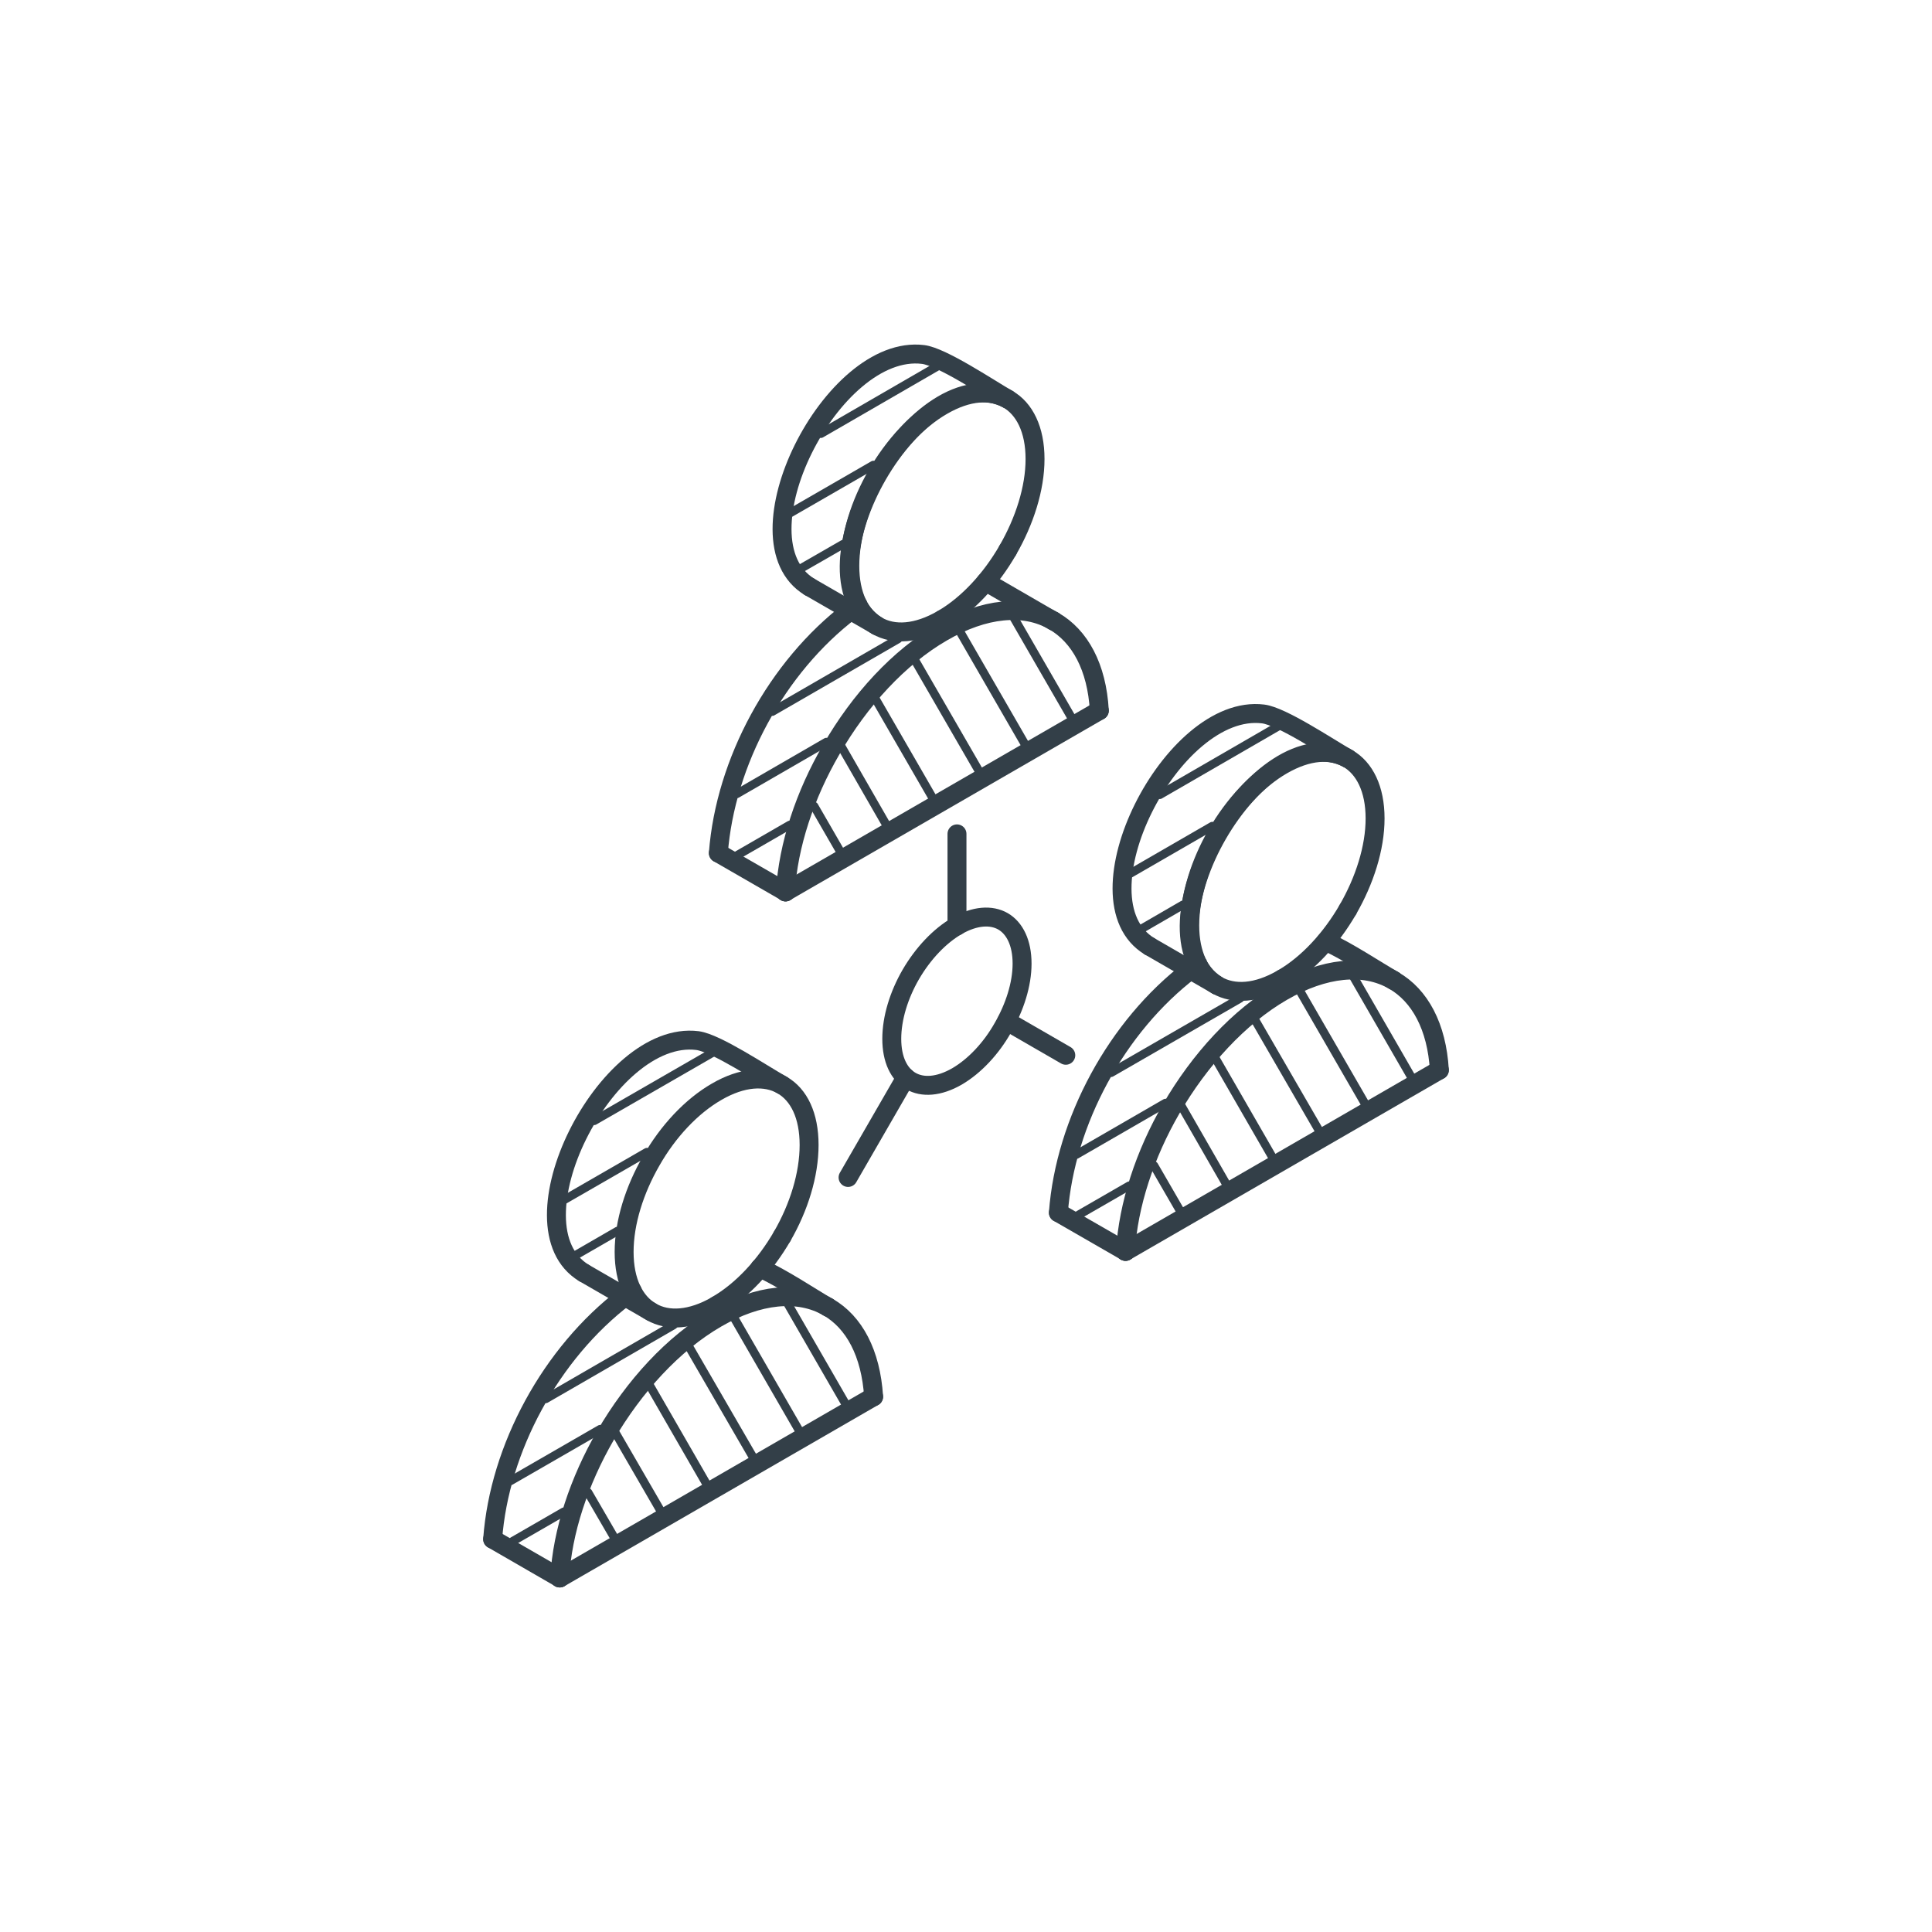 <?xml version="1.0" encoding="utf-8"?>
<!-- Generator: Adobe Illustrator 16.0.0, SVG Export Plug-In . SVG Version: 6.00 Build 0)  -->
<!DOCTYPE svg PUBLIC "-//W3C//DTD SVG 1.1//EN" "http://www.w3.org/Graphics/SVG/1.1/DTD/svg11.dtd">
<svg version="1.1" id="artwork" xmlns="http://www.w3.org/2000/svg" xmlns:xlink="http://www.w3.org/1999/xlink" x="0px" y="0px"
	 width="408.189px" height="408.191px" viewBox="0 0 408.189 408.191" enable-background="new 0 0 408.189 408.191"
	 xml:space="preserve">
<g id="telefonie-en-e-mail">
	<g>
		
			<line fill="none" stroke="#333F48" stroke-width="4" stroke-linecap="round" stroke-linejoin="round" stroke-miterlimit="22.926" x1="225.178" y1="222.955" x2="212.693" y2="215.748"/>
		
			<path fill="none" stroke="#333F48" stroke-width="4" stroke-linecap="round" stroke-linejoin="round" stroke-miterlimit="22.926" d="
			M284.758,192.201c3.543-6.135,5.767-13.047,5.767-19.277c0-6.25-2.224-10.625-5.767-12.674c-3.543-2.027-8.403-1.738-13.825,1.389
			c-5.397,3.104-10.259,8.451-13.828,14.586c-3.519,6.129-5.74,13.043-5.74,19.273c0,6.229,2.224,10.604,5.74,12.652
			c3.569,2.055,8.431,1.76,13.828-1.369"/>
		
			<path fill="none" stroke="#333F48" stroke-width="4" stroke-linecap="round" stroke-linejoin="round" stroke-miterlimit="22.926" d="
			M270.932,206.781c5.422-3.123,10.282-8.473,13.825-14.58"/>
		
			<path fill="none" stroke="#333F48" stroke-width="4" stroke-linecap="round" stroke-linejoin="round" stroke-miterlimit="22.926" d="
			M304.104,226.08c-0.537-9.209-4.127-15.756-9.649-18.93"/>
		
			<line fill="none" stroke="#333F48" stroke-width="4" stroke-linecap="round" stroke-linejoin="round" stroke-miterlimit="22.926" x1="237.783" y1="264.387" x2="304.104" y2="226.08"/>
		
			<path fill="none" stroke="#333F48" stroke-width="4" stroke-linecap="round" stroke-linejoin="round" stroke-miterlimit="22.926" d="
			M294.453,207.15c-6.277-3.617-14.679-2.76-23.521,2.344c-9.162,5.301-17.468,14.391-23.5,24.795
			c-5.521,9.551-9.063,20.227-9.647,30.1"/>
		
			<path fill="none" stroke="#333F48" stroke-width="4" stroke-linecap="round" stroke-linejoin="round" stroke-miterlimit="22.926" d="
			M257.104,208.15c-17.808-11.312,8.967-57.695,27.653-47.9"/>
		
			<line fill="none" stroke="#333F48" stroke-width="4" stroke-linecap="round" stroke-linejoin="round" stroke-miterlimit="22.926" x1="242.887" y1="199.941" x2="257.104" y2="208.15"/>
		
			<path fill="none" stroke="#333F48" stroke-width="4" stroke-linecap="round" stroke-linejoin="round" stroke-miterlimit="22.926" d="
			M284.758,160.25c-4.301-2.469-13.926-8.916-17.881-9.406c-19.272-2.395-40.26,39.256-23.989,49.098"/>
		
			<path fill="none" stroke="#333F48" stroke-width="4" stroke-linecap="round" stroke-linejoin="round" stroke-miterlimit="22.926" d="
			M253.1,203.754c-0.05,0-0.05,0-0.05,0"/>
		
			<path fill="none" stroke="#333F48" stroke-width="4" stroke-linecap="round" stroke-linejoin="round" stroke-miterlimit="22.926" d="
			M223.613,256.203c1.439-19.225,12.313-39.381,27.925-51.273"/>
		
			<line fill="none" stroke="#333F48" stroke-width="4" stroke-linecap="round" stroke-linejoin="round" stroke-miterlimit="22.926" x1="237.832" y1="264.387" x2="223.613" y2="256.203"/>
		
			<path fill="none" stroke="#333F48" stroke-width="4" stroke-linecap="round" stroke-linejoin="round" stroke-miterlimit="22.926" d="
			M280.115,198.893c4.888,2.248,10.287,5.914,14.339,8.229"/>
		
			<path fill="none" stroke="#333F48" stroke-width="4" stroke-linecap="round" stroke-linejoin="round" stroke-miterlimit="22.926" d="
			M165.256,261.21c3.543-6.133,5.69-13.047,5.69-19.299c0-6.231-2.147-10.604-5.69-12.652c-3.543-2.03-8.43-1.737-13.825,1.392
			c-5.397,3.104-10.336,8.451-13.828,14.584c-3.543,6.133-5.74,13.043-5.74,19.272s2.197,10.601,5.74,12.652
			c3.492,2.053,8.43,1.758,13.828-1.367"/>
		
			<path fill="none" stroke="#333F48" stroke-width="4" stroke-linecap="round" stroke-linejoin="round" stroke-miterlimit="22.926" d="
			M151.43,275.77c5.396-3.104,10.282-8.455,13.825-14.56"/>
		
			<path fill="none" stroke="#333F48" stroke-width="4" stroke-linecap="round" stroke-linejoin="round" stroke-miterlimit="22.926" d="
			M184.576,295.089c-0.584-9.209-4.103-15.754-9.625-18.93"/>
		
			<line fill="none" stroke="#333F48" stroke-width="4" stroke-linecap="round" stroke-linejoin="round" stroke-miterlimit="22.926" x1="118.256" y1="333.392" x2="184.576" y2="295.089"/>
		
			<path fill="none" stroke="#333F48" stroke-width="4" stroke-linecap="round" stroke-linejoin="round" stroke-miterlimit="22.926" d="
			M174.951,276.16c-6.275-3.617-14.703-2.76-23.521,2.344c-9.187,5.305-17.468,14.391-23.522,24.795
			c-5.521,9.553-9.113,20.229-9.65,30.094"/>
		
			<line fill="none" stroke="#333F48" stroke-width="4" stroke-linecap="round" stroke-linejoin="round" stroke-miterlimit="22.926" x1="123.385" y1="268.951" x2="137.602" y2="277.16"/>
		
			<path fill="none" stroke="#333F48" stroke-width="4" stroke-linecap="round" stroke-linejoin="round" stroke-miterlimit="22.926" d="
			M165.256,229.259c-4.371-2.471-13.948-8.895-17.905-9.407c-19.272-2.394-40.233,39.258-23.966,49.102"/>
		
			<line fill="none" stroke="#333F48" stroke-width="4" stroke-linecap="round" stroke-linejoin="round" stroke-miterlimit="22.926" x1="133.6" y1="272.764" x2="133.547" y2="272.764"/>
		
			<path fill="none" stroke="#333F48" stroke-width="4" stroke-linecap="round" stroke-linejoin="round" stroke-miterlimit="22.926" d="
			M174.951,276.186c-4.076-2.396-9.479-6.037-14.408-8.308"/>
		
			<line fill="none" stroke="#333F48" stroke-width="4" stroke-linecap="round" stroke-linejoin="round" stroke-miterlimit="22.926" x1="104.086" y1="325.189" x2="118.256" y2="333.369"/>
		
			<path fill="none" stroke="#333F48" stroke-width="4" stroke-linecap="round" stroke-linejoin="round" stroke-miterlimit="22.926" d="
			M132.035,273.984c-15.611,11.896-26.533,31.975-27.949,51.202"/>
		
			<line fill="none" stroke="#333F48" stroke-width="4" stroke-linecap="round" stroke-linejoin="round" stroke-miterlimit="22.926" x1="202.189" y1="195.645" x2="202.189" y2="176.178"/>
		
			<path fill="none" stroke="#333F48" stroke-width="4" stroke-linecap="round" stroke-linejoin="round" stroke-miterlimit="22.926" d="
			M212.914,116.254c3.543-6.133,5.767-13.047,5.767-19.275s-2.224-10.625-5.767-12.652c-3.519-2.055-8.401-1.76-13.802,1.367
			c-5.401,3.102-10.282,8.477-13.825,14.586c-3.545,6.129-5.74,13.043-5.74,19.273c0,6.23,2.195,10.598,5.74,12.652
			c3.543,2.053,8.424,1.758,13.825-1.369"/>
		
			<path fill="none" stroke="#333F48" stroke-width="4" stroke-linecap="round" stroke-linejoin="round" stroke-miterlimit="22.926" d="
			M199.113,130.836c5.398-3.127,10.283-8.479,13.802-14.582"/>
		
			<path fill="none" stroke="#333F48" stroke-width="4" stroke-linecap="round" stroke-linejoin="round" stroke-miterlimit="22.926" d="
			M232.262,150.135c-0.513-9.211-4.104-15.756-9.648-18.932"/>
		
			<line fill="none" stroke="#333F48" stroke-width="4" stroke-linecap="round" stroke-linejoin="round" stroke-miterlimit="22.926" x1="165.939" y1="188.438" x2="232.262" y2="150.135"/>
		
			<path fill="none" stroke="#333F48" stroke-width="4" stroke-linecap="round" stroke-linejoin="round" stroke-miterlimit="22.926" d="
			M222.613,131.203c-6.254-3.617-14.68-2.764-23.5,2.346c-9.188,5.301-17.489,14.389-23.473,24.793
			c-5.572,9.574-9.115,20.227-9.701,30.096"/>
		
			<path fill="none" stroke="#333F48" stroke-width="4" stroke-linecap="round" stroke-linejoin="round" stroke-miterlimit="22.926" d="
			M185.287,132.205c-17.836-11.311,8.938-57.674,27.627-47.879"/>
		
			<line fill="none" stroke="#333F48" stroke-width="4" stroke-linecap="round" stroke-linejoin="round" stroke-miterlimit="22.926" x1="171.043" y1="123.996" x2="185.287" y2="132.205"/>
		
			<path fill="none" stroke="#333F48" stroke-width="4" stroke-linecap="round" stroke-linejoin="round" stroke-miterlimit="22.926" d="
			M212.914,84.326c-4.274-2.492-13.927-8.941-17.881-9.432c-19.272-2.391-40.234,39.26-23.99,49.102"/>
		
			<line fill="none" stroke="#333F48" stroke-width="4" stroke-linecap="round" stroke-linejoin="round" stroke-miterlimit="22.926" x1="222.613" y1="131.227" x2="208.275" y2="122.922"/>
		
			<line fill="none" stroke="#333F48" stroke-width="4" stroke-linecap="round" stroke-linejoin="round" stroke-miterlimit="22.926" x1="151.771" y1="180.232" x2="166.014" y2="188.438"/>
		
			<path fill="none" stroke="#333F48" stroke-width="4" stroke-linecap="round" stroke-linejoin="round" stroke-miterlimit="22.926" d="
			M179.715,129.029c-15.633,11.895-26.479,32-27.942,51.203"/>
		
			<path fill="none" stroke="#333F48" stroke-width="4" stroke-linecap="round" stroke-linejoin="round" stroke-miterlimit="22.926" d="
			M181.279,127.809c-0.073,0-0.073,0-0.073,0"/>
		
			<line fill="none" stroke="#333F48" stroke-width="4" stroke-linecap="round" stroke-linejoin="round" stroke-miterlimit="22.926" x1="179.178" y1="248.773" x2="191.369" y2="227.645"/>
		
			<path fill="none" stroke="#333F48" stroke-width="4" stroke-linecap="round" stroke-linejoin="round" stroke-miterlimit="22.926" d="
			M202.189,227.427c3.765-2.2,7.256-5.963,9.697-10.288c2.491-4.322,4.057-9.158,4.057-13.555c0-4.397-1.563-7.477-4.004-8.914
			c-2.494-1.443-5.985-1.223-9.75,0.949c-3.66,2.125-7.155,5.791-9.771,10.287c-2.494,4.32-4.006,9.184-4.006,13.58
			C188.414,228.253,194.521,231.824,202.189,227.427z"/>
		<g>
			
				<line fill="none" stroke="#333F48" stroke-width="1.8" stroke-linecap="round" stroke-miterlimit="10" x1="249.336" y1="255.809" x2="243.814" y2="246.257"/>
		</g>
		<g>
			
				<line fill="none" stroke="#333F48" stroke-width="1.8" stroke-linecap="round" stroke-miterlimit="10" x1="259.205" y1="250.387" x2="249.631" y2="233.725"/>
		</g>
		<g>
			
				<line fill="none" stroke="#333F48" stroke-width="1.8" stroke-linecap="round" stroke-miterlimit="10" x1="269.076" y1="244.916" x2="256.715" y2="223.468"/>
		</g>
		<g>
			
				<line fill="none" stroke="#333F48" stroke-width="1.8" stroke-linecap="round" stroke-miterlimit="10" x1="278.967" y1="239.343" x2="264.971" y2="215.164"/>
		</g>
		<g>
			
				<line fill="none" stroke="#333F48" stroke-width="1.8" stroke-linecap="round" stroke-miterlimit="10" x1="288.715" y1="233.725" x2="274.426" y2="208.982"/>
		</g>
		<g>
			
				<line fill="none" stroke="#333F48" stroke-width="1.8" stroke-linecap="round" stroke-miterlimit="10" x1="298.412" y1="227.962" x2="285.928" y2="206.318"/>
		</g>
		<g>
			
				<line fill="none" stroke="#333F48" stroke-width="1.8" stroke-linecap="round" stroke-miterlimit="10" x1="238.59" y1="250.512" x2="227.912" y2="256.667"/>
		</g>
		<g>
			
				<line fill="none" stroke="#333F48" stroke-width="1.8" stroke-linecap="round" stroke-miterlimit="10" x1="246.258" y1="233.044" x2="227.4" y2="243.939"/>
		</g>
		<g>
			
				<line fill="none" stroke="#333F48" stroke-width="1.8" stroke-linecap="round" stroke-miterlimit="10" x1="261.99" y1="210.936" x2="234.752" y2="226.643"/>
		</g>
		<g>
			
				<line fill="none" stroke="#333F48" stroke-width="1.8" stroke-linecap="round" stroke-miterlimit="10" x1="249.922" y1="191.174" x2="241.324" y2="196.156"/>
		</g>
		<g>
			
				<line fill="none" stroke="#333F48" stroke-width="1.8" stroke-linecap="round" stroke-miterlimit="10" x1="256.129" y1="174.539" x2="238.879" y2="184.504"/>
		</g>
		<g>
			
				<line fill="none" stroke="#333F48" stroke-width="1.8" stroke-linecap="round" stroke-miterlimit="10" x1="270.246" y1="153.334" x2="245.037" y2="167.916"/>
		</g>
		<g>
			
				<line fill="none" stroke="#333F48" stroke-width="1.8" stroke-linecap="round" stroke-miterlimit="10" x1="119.135" y1="319.396" x2="108.336" y2="325.625"/>
		</g>
		<g>
			
				<line fill="none" stroke="#333F48" stroke-width="1.8" stroke-linecap="round" stroke-miterlimit="10" x1="126.807" y1="301.955" x2="107.873" y2="312.875"/>
		</g>
		<g>
			
				<line fill="none" stroke="#333F48" stroke-width="1.8" stroke-linecap="round" stroke-miterlimit="10" x1="142.314" y1="279.945" x2="115.301" y2="295.555"/>
		</g>
		<g>
			
				<line fill="none" stroke="#333F48" stroke-width="1.8" stroke-linecap="round" stroke-miterlimit="10" x1="130.471" y1="260.083" x2="121.746" y2="265.119"/>
		</g>
		<g>
			
				<line fill="none" stroke="#333F48" stroke-width="1.8" stroke-linecap="round" stroke-miterlimit="10" x1="136.676" y1="243.425" x2="119.305" y2="253.439"/>
		</g>
		<g>
			
				<line fill="none" stroke="#333F48" stroke-width="1.8" stroke-linecap="round" stroke-miterlimit="10" x1="150.672" y1="222.32" x2="125.533" y2="236.805"/>
		</g>
		<g>
			
				<line fill="none" stroke="#333F48" stroke-width="1.8" stroke-linecap="round" stroke-miterlimit="10" x1="129.762" y1="324.82" x2="124.242" y2="315.316"/>
		</g>
		<g>
			
				<line fill="none" stroke="#333F48" stroke-width="1.8" stroke-linecap="round" stroke-miterlimit="10" x1="139.703" y1="319.421" x2="130.055" y2="302.761"/>
		</g>
		<g>
			
				<line fill="none" stroke="#333F48" stroke-width="1.8" stroke-linecap="round" stroke-miterlimit="10" x1="149.496" y1="313.923" x2="137.139" y2="292.479"/>
		</g>
		<g>
			
				<line fill="none" stroke="#333F48" stroke-width="1.8" stroke-linecap="round" stroke-miterlimit="10" x1="159.391" y1="308.378" x2="145.395" y2="284.221"/>
		</g>
		<g>
			
				<line fill="none" stroke="#333F48" stroke-width="1.8" stroke-linecap="round" stroke-miterlimit="10" x1="169.139" y1="302.761" x2="154.848" y2="277.992"/>
		</g>
		<g>
			
				<line fill="none" stroke="#333F48" stroke-width="1.8" stroke-linecap="round" stroke-miterlimit="10" x1="178.885" y1="297.021" x2="166.357" y2="275.307"/>
		</g>
		<g>
			
				<line fill="none" stroke="#333F48" stroke-width="1.8" stroke-linecap="round" stroke-miterlimit="10" x1="166.867" y1="174.293" x2="155.9" y2="180.621"/>
		</g>
		<g>
			
				<line fill="none" stroke="#333F48" stroke-width="1.8" stroke-linecap="round" stroke-miterlimit="10" x1="174.609" y1="156.779" x2="155.68" y2="167.723"/>
		</g>
		<g>
			
				<line fill="none" stroke="#333F48" stroke-width="1.8" stroke-linecap="round" stroke-miterlimit="10" x1="189.756" y1="134.99" x2="163.156" y2="150.355"/>
		</g>
		<g>
			
				<line fill="none" stroke="#333F48" stroke-width="1.8" stroke-linecap="round" stroke-miterlimit="10" x1="178.152" y1="114.959" x2="169.311" y2="120.041"/>
		</g>
		<g>
			
				<line fill="none" stroke="#333F48" stroke-width="1.8" stroke-linecap="round" stroke-miterlimit="10" x1="184.529" y1="98.248" x2="167.037" y2="108.338"/>
		</g>
		<g>
			
				<line fill="none" stroke="#333F48" stroke-width="1.8" stroke-linecap="round" stroke-miterlimit="10" x1="198.186" y1="77.313" x2="173.438" y2="91.627"/>
		</g>
		<g>
			
				<line fill="none" stroke="#333F48" stroke-width="1.8" stroke-linecap="round" stroke-miterlimit="10" x1="177.494" y1="179.838" x2="171.996" y2="170.311"/>
		</g>
		<g>
			
				<line fill="none" stroke="#333F48" stroke-width="1.8" stroke-linecap="round" stroke-miterlimit="10" x1="187.361" y1="174.439" x2="177.787" y2="157.781"/>
		</g>
		<g>
			
				<line fill="none" stroke="#333F48" stroke-width="1.8" stroke-linecap="round" stroke-miterlimit="10" x1="197.256" y1="168.943" x2="184.871" y2="147.496"/>
		</g>
		<g>
			
				<line fill="none" stroke="#333F48" stroke-width="1.8" stroke-linecap="round" stroke-miterlimit="10" x1="207.125" y1="163.398" x2="193.178" y2="139.266"/>
		</g>
		<g>
			
				<line fill="none" stroke="#333F48" stroke-width="1.8" stroke-linecap="round" stroke-miterlimit="10" x1="216.871" y1="157.781" x2="202.584" y2="133.037"/>
		</g>
		<g>
			
				<line fill="none" stroke="#333F48" stroke-width="1.8" stroke-linecap="round" stroke-miterlimit="10" x1="226.617" y1="152.016" x2="214.137" y2="130.398"/>
		</g>
	</g>
	<rect x="0" fill="none" width="408.188" height="408.189"/>
</g>
</svg>
